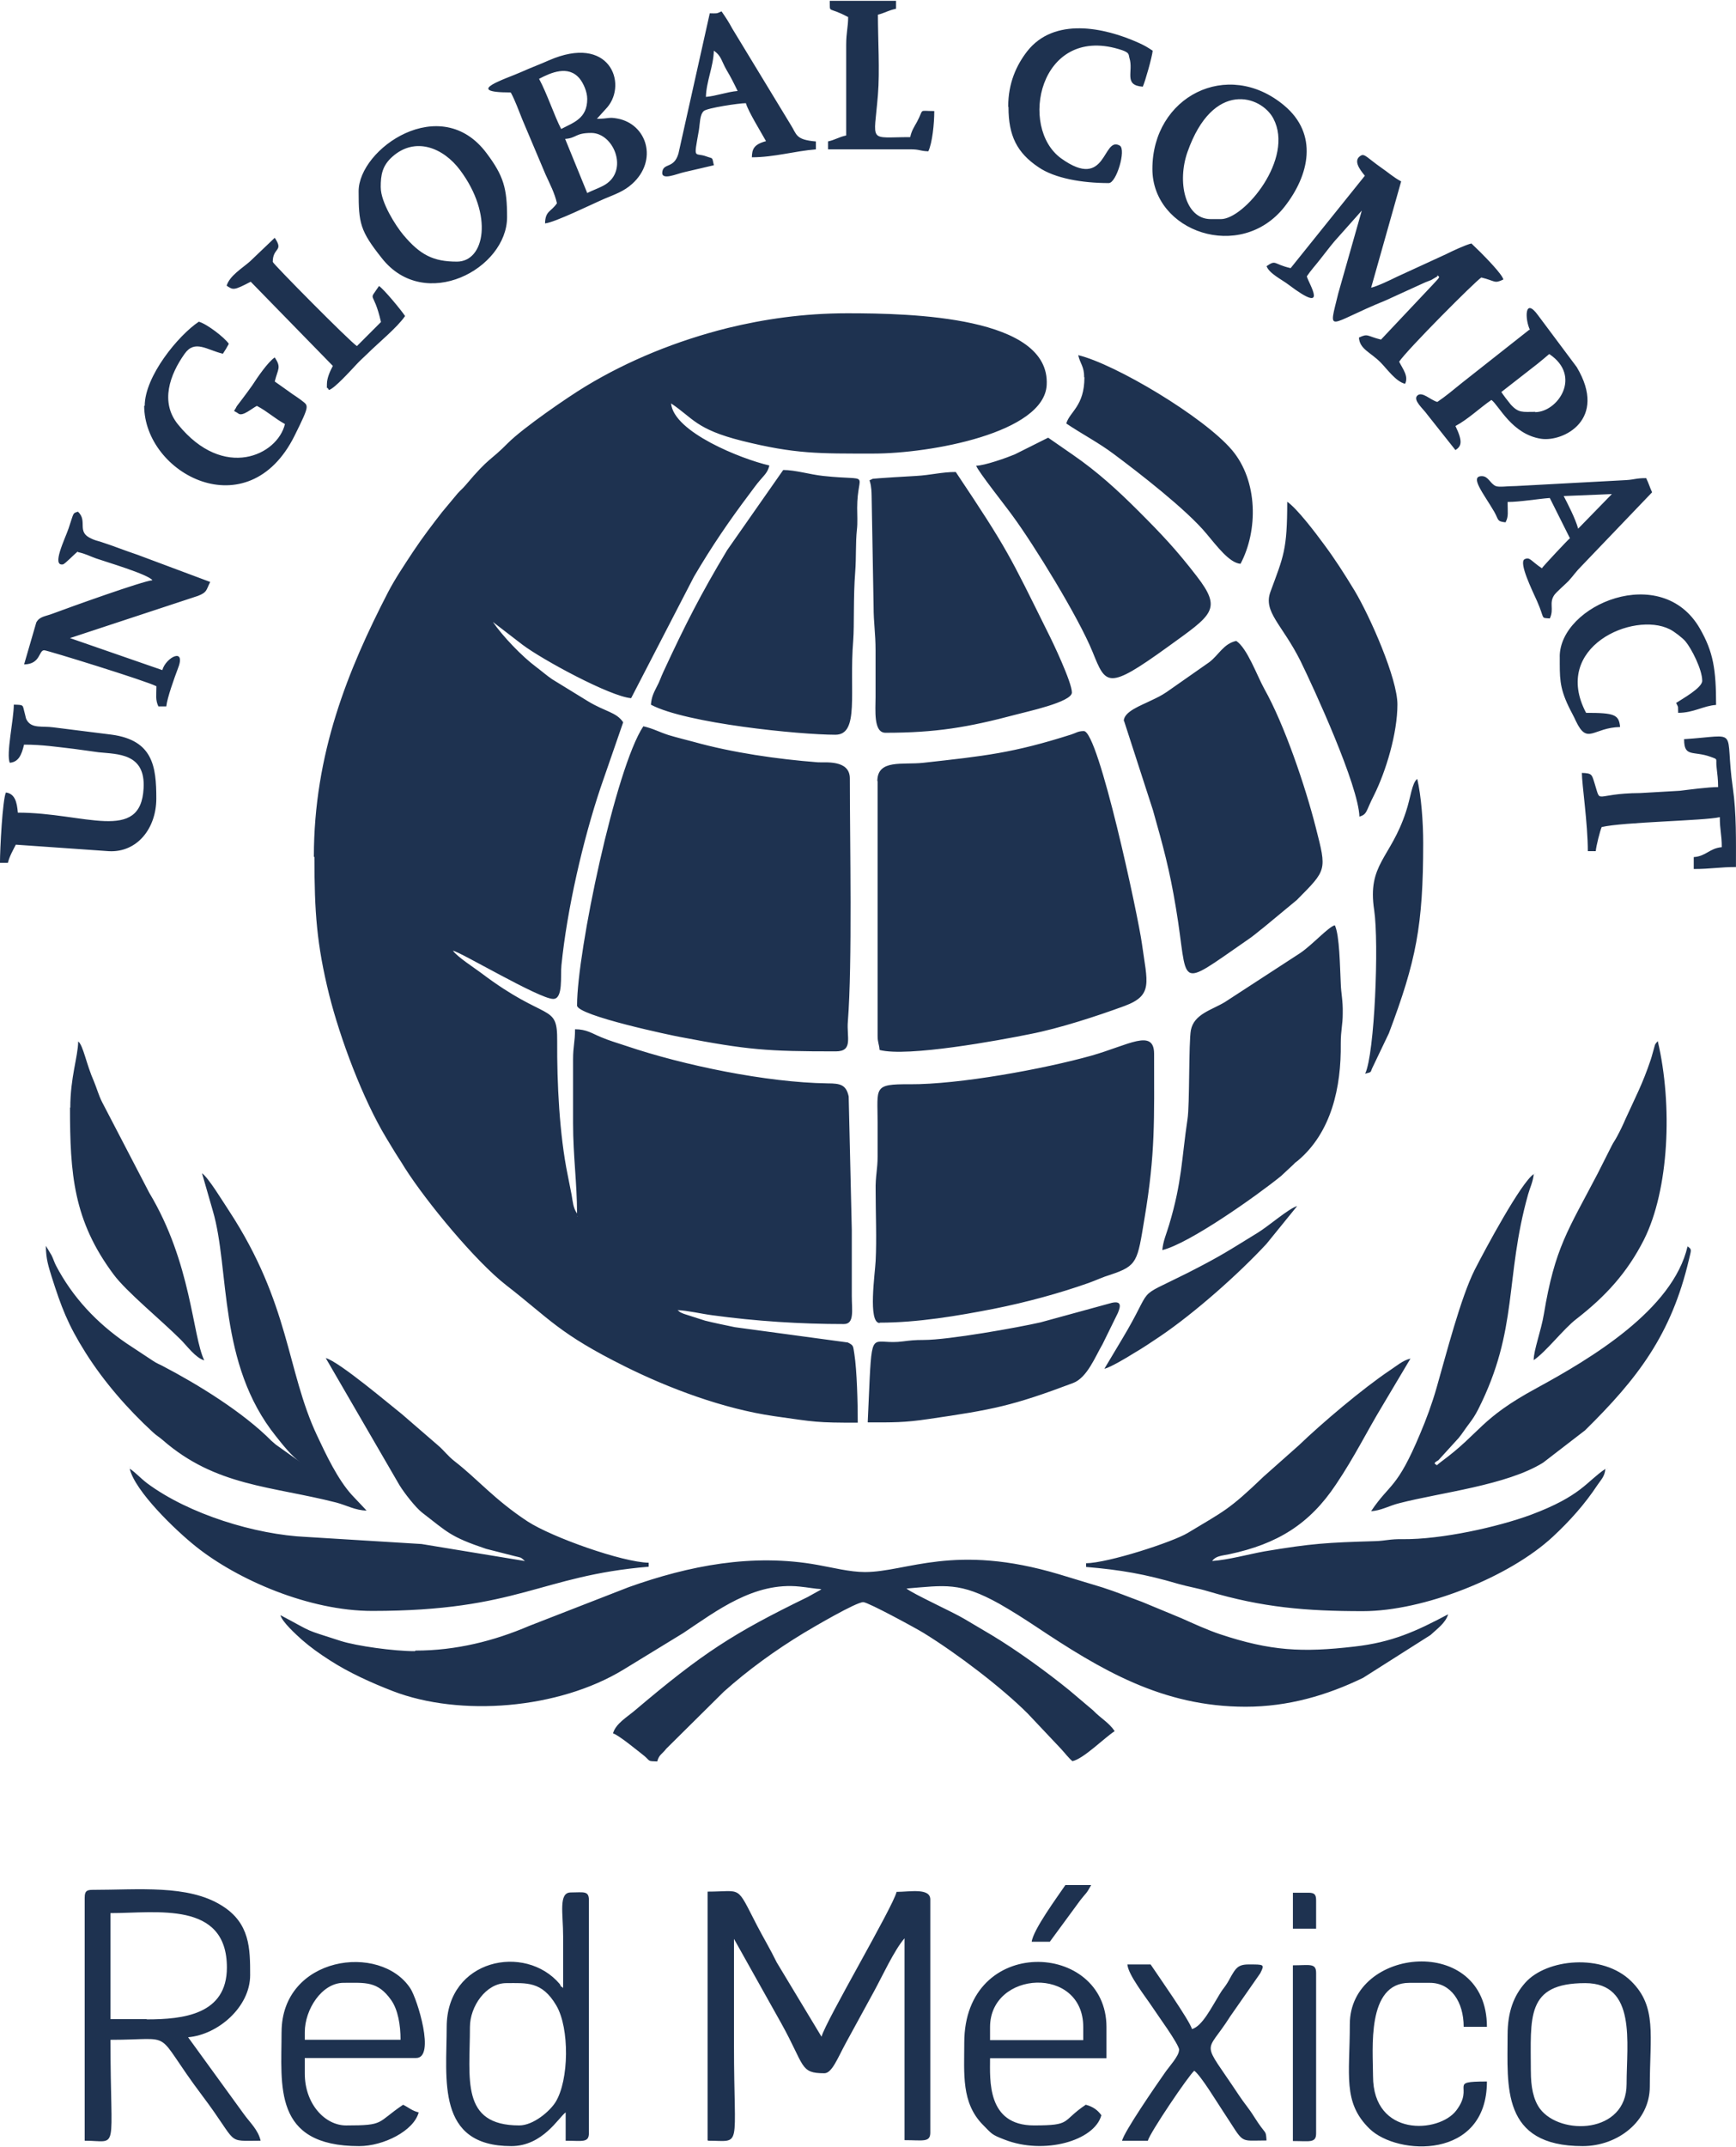<?xml version="1.0" encoding="UTF-8"?>
<!DOCTYPE svg PUBLIC "-//W3C//DTD SVG 1.1//EN" "http://www.w3.org/Graphics/SVG/1.1/DTD/svg11.dtd">
<!-- Creator: CorelDRAW 2021.5 -->
<svg xmlns="http://www.w3.org/2000/svg" xml:space="preserve" width="0.686in" height="0.848in" version="1.1" style="shape-rendering:geometricPrecision; text-rendering:geometricPrecision; image-rendering:optimizeQuality; fill-rule:evenodd; clip-rule:evenodd"
viewBox="0 0 686.56 847.99"
 xmlns:xlink="http://www.w3.org/1999/xlink"
 xmlns:xodm="http://www.corel.com/coreldraw/odm/2003">
 <defs>
  <style type="text/css">
   <![CDATA[
    .fil0 {fill:#1E3250}
    .fil1 {fill:#1E3250}
   ]]>
  </style>
 </defs>
 <g id="Layer_x0020_1">
  <path class="fil0" d="M228.21 480.29l0.22 0.22c0,0 -0.33,-0.11 -0.22,-0.22zm-103.86 -141.95c0,21.85 0.9,34.5 5.82,54.45 4.37,17.36 13.22,41.12 22.63,56.69 1.68,2.69 3.13,5.27 4.82,7.84 0.9,1.34 1.57,2.47 2.47,3.92 8.63,13.56 28.01,36.97 40.11,46.38 17.36,13.45 20.73,19.05 47.05,32.15 17.36,8.63 38.76,16.69 58.93,19.61 16.47,2.35 16.69,2.58 33.05,2.58 0,-7.84 -0.33,-20.73 -1.34,-27.11 -0.56,-3.13 -0.11,-3.36 -2.58,-4.59l-44.7 -6.05c-4.26,-0.9 -8.18,-1.68 -11.76,-2.58l-8.4 -2.69c-1.57,-0.67 -1.23,-0.45 -2.47,-1.46 3.81,0.11 9.41,1.46 13.78,2.02 17.25,2.35 34.73,3.47 51.98,3.47 4.26,0 3.13,-5.49 3.13,-11.09 0,-8.74 0,-17.48 0,-26.1l-1.23 -52.77c-1.01,-4.59 -3.25,-5.16 -8.29,-5.16 -24.2,-0.33 -57.14,-7.17 -79.65,-14.79 -3.7,-1.23 -6.83,-2.13 -9.97,-3.47 -3.58,-1.46 -5.71,-3.13 -10.31,-3.13 0,5.04 -0.78,6.61 -0.78,11.87l0 25.32c0,12.88 1.57,23.64 1.57,35.63 -1.57,-2.24 -1.68,-4.71 -2.13,-7.28 -0.56,-2.91 -1.12,-5.6 -1.57,-7.96 -3.25,-15.8 -4.26,-36.3 -4.15,-52.88 0.11,-15.35 -3.92,-7.17 -30.14,-27 -2.69,-2.02 -9.3,-6.27 -11.09,-8.74 2.58,0.22 34.17,19.05 39.66,19.05 4.03,0 2.8,-9.19 3.25,-13.33 2.24,-22.18 8.51,-49.41 15.46,-70.13l8.96 -25.88c-2.69,-4.03 -7.06,-4.15 -13.89,-8.29l-14.23 -8.74c-2.13,-1.46 -4.03,-3.13 -6.27,-4.82 -5.6,-4.15 -13.22,-12.1 -17.14,-17.81l11.65 8.96c7.84,5.94 34.73,20.5 43.02,21.17l24.87 -48.06c7.06,-11.99 13.78,-21.85 21.96,-32.71 1.46,-1.91 2.58,-3.58 4.15,-5.38 1.68,-2.02 3.02,-3.02 3.7,-5.82 -11.2,-2.58 -37.87,-13.22 -38.88,-24.54 8.74,5.82 9.75,10.2 28.01,14.79 21.17,5.27 30.47,5.04 51.98,5.04 22.63,0 67.56,-8.18 68.56,-27.11 1.46,-27.11 -53.44,-28.34 -78.87,-28.34 -17.36,0 -33.05,2.35 -47.28,5.82 -20.16,5.04 -39.21,12.77 -56.24,23.08 -7.06,4.26 -24.65,16.36 -30.7,22.41 -7.28,7.39 -7.06,5.16 -16.69,16.58 -1.12,1.34 -1.91,1.91 -3.13,3.25l-6.16 7.39c-3.92,5.04 -7.62,9.86 -11.43,15.57 -3.47,5.27 -7.17,10.76 -9.97,16.13 -15.91,30.81 -29.35,63.86 -29.35,104.64l0.22 0zm39.66 313.92c-8.29,0 -22.85,-2.02 -29.24,-4.03 -15.57,-5.04 -9.86,-2.8 -23.86,-10.2 0.67,2.69 6.27,7.73 8.51,9.75 3.47,3.02 6.95,5.49 10.98,8.07 7.62,4.93 16.58,8.96 24.99,12.21 26.55,10.2 65.43,7.17 91.19,-8.51l23.64 -14.45c13.11,-8.74 28.01,-20.28 46.04,-18.37 3.36,0.33 6.05,0.9 8.63,1.01 -0.11,0.11 -0.33,0.11 -0.45,0.33l-5.04 2.8c-29.46,14.34 -41.45,22.07 -68.45,44.93 -2.91,2.47 -7.51,5.16 -8.51,8.96 2.13,0.56 9.86,6.95 12.44,8.96 2.35,2.02 1.12,2.02 5.04,2.13 0.78,-2.8 1.79,-2.69 3.58,-5.04l22.74 -22.52c9.63,-8.63 20.5,-16.47 31.59,-23.19 3.36,-2.02 21.06,-12.44 23.64,-12.21 2.24,0.22 21.17,10.53 23.86,12.21 13.11,8.07 30.81,21.51 41.12,31.82l13.11 13.89c1.46,1.57 3.36,4.03 4.59,4.93 4.48,-1.01 12.55,-9.19 16.69,-11.87 -2.35,-3.47 -5.38,-4.93 -8.51,-8.18l-9.41 -7.96c-8.96,-7.28 -20.73,-15.8 -30.59,-21.74l-10.98 -6.5c-4.71,-2.8 -20.5,-9.97 -22.85,-11.99 15.24,-1.23 21.06,-2.69 36.75,6.05 5.27,3.02 9.3,5.6 14.23,8.85 25.88,17.25 50.19,31.82 83.13,31.82 16.81,0 32.15,-4.48 46.49,-11.43l26.66 -16.92c2.47,-2.35 5.94,-4.71 6.95,-8.18 -12.66,6.72 -22.18,11.09 -37.19,12.77 -20.39,2.35 -32.94,1.79 -53.11,-4.93 -4.71,-1.57 -10.64,-4.26 -15.12,-6.27l-15.68 -6.5c-5.27,-1.91 -9.75,-3.81 -15.68,-5.71l-17.03 -5.16c-41.57,-12.44 -60.16,-0.9 -76.85,-0.9 -5.94,0 -12.88,-1.79 -18.6,-2.8 -25.88,-4.71 -51.09,0.33 -74.73,8.74l-39.44 15.35c-13.89,5.94 -28.9,9.75 -44.93,9.75l-0.33 0.24zm64.2 -255.21c0,4.03 38.09,11.99 40.67,12.44 27,5.16 34.28,5.71 61.62,5.71 7.06,0 4.26,-5.6 4.82,-11.87 1.79,-22.74 0.78,-71.03 0.78,-96.01 0,-7.62 -10.08,-6.16 -12.66,-6.38 -16.02,-1.23 -33.83,-3.81 -49.07,-8.07 -2.91,-0.78 -6.61,-1.68 -9.97,-2.69 -3.81,-1.23 -6.05,-2.58 -9.97,-3.47 -10.98,16.47 -26.21,89.07 -26.21,110.24l0 0.11zm118.87 -88.73l0 100.72c0,2.69 0.56,3.02 0.78,5.6 10.98,2.91 47.39,-3.81 59.49,-6.27 11.54,-2.24 26.33,-7.06 37.31,-11.09 11.54,-4.26 9.07,-9.19 6.95,-24.65 -1.46,-10.76 -17.14,-84.03 -22.97,-84.03 -2.35,0 -3.13,0.78 -4.93,1.34 -23.19,7.39 -34.39,8.51 -58.59,11.2 -8.07,0.9 -18.15,-1.57 -18.15,7.28l0.11 -0.11zm0.78 214.1c15.12,0 30.92,-2.69 45.26,-5.49 12.88,-2.58 25.65,-6.05 37.42,-10.2 3.13,-1.12 5.6,-2.35 8.63,-3.25 10.76,-3.58 10.64,-5.27 13.45,-22.18 4.37,-25.99 3.81,-39.1 3.81,-65.09 0,-10.2 -10.2,-3.47 -24.76,0.67 -18.82,5.27 -52.32,11.43 -71.93,11.32 -14.56,-0.11 -12.66,1.23 -12.66,15.01 0,4.48 0,8.96 0,13.56 0,5.16 -0.9,7.62 -0.78,13.45 0,8.85 0.45,19.16 0,27.79 -0.22,4.82 -3.13,24.54 1.57,24.54l0 -0.12zm96.68 -237.85l11.43 35.29c4.03,14.23 6.61,23.64 9.07,38.54 5.27,31.14 -0.56,32.71 28.12,12.88 2.69,-1.79 4.37,-3.36 6.72,-5.16l13 -10.76c11.87,-11.99 11.87,-11.54 7.51,-28.57 -4.15,-16.36 -12.44,-40.78 -20.39,-54.9 -2.91,-5.27 -6.72,-16.02 -11.09,-18.93 -5.04,1.12 -6.83,5.49 -10.64,8.4l-16.81 11.76c-2.35,1.57 -3.58,2.13 -6.16,3.36 -4.03,2.02 -10.87,4.37 -10.87,8.18l0.11 -0.11zm-187.1 -6.39c13.89,7.39 58.82,11.87 72.94,11.87 9.63,0 5.38,-16.92 7.06,-37.31 0.45,-6.05 0,-17.25 0.78,-27 0.45,-5.82 0.11,-11.54 0.67,-16.69 0.33,-2.8 0.11,-5.82 0.11,-8.63 0,-15.01 6.38,-10.53 -13.45,-12.66 -5.27,-0.56 -10.98,-2.35 -15.8,-2.35l-22.18 31.7c-10.42,17.36 -16.58,29.46 -25.1,47.84 -1.12,2.35 -1.57,4.03 -2.69,6.05 -1.12,2.24 -2.13,4.03 -2.35,7.17zm92.77 11.09c19.83,0 32.6,-2.13 51.53,-7.17 4.03,-1.12 22.18,-4.93 22.18,-8.74 0,-4.03 -7.62,-20.05 -9.52,-23.75 -15.12,-30.47 -15.8,-32.6 -36.41,-63.41 -5.6,0 -9.75,1.23 -15.8,1.57 -0.9,0 -16.92,1.01 -17.03,1.12 -2.47,1.34 -0.56,-1.12 -0.45,6.72l0.78 43.69c0,6.72 0.78,10.42 0.78,17.48 0,6.05 0,12.21 0,18.26 0,5.27 -0.9,14.23 3.92,14.23l0 0zm79.32 328.14l0 1.57c13.67,1.12 23.64,2.91 36.19,6.61 4.26,1.23 8.07,1.79 12.1,3.02 21.4,6.38 38.76,7.84 61.17,7.84 23.98,0 57.81,-13.33 75.18,-29.46 6.72,-6.27 12.55,-12.77 17.59,-20.39 1.34,-2.02 2.91,-3.36 3.13,-6.38 -7.51,5.04 -9.41,10.64 -29.46,18.15 -13.11,4.82 -35.18,9.75 -50.64,9.63 -5.16,-0.11 -6.83,0.67 -11.09,0.78 -18.93,0.56 -24.87,0.9 -43.58,4.03 -6.27,1.12 -14.23,3.36 -20.73,3.81 1.46,-2.02 3.58,-2.02 6.83,-2.69 18.93,-4.03 31.7,-11.87 42.13,-27.56 7.39,-10.98 12.1,-20.73 18.26,-30.92l11.2 -18.82c-3.02,0.67 -5.49,2.91 -8.07,4.59 -10.87,7.28 -27,20.95 -36.08,29.69l-13.89 12.32c-13.89,13.33 -15.57,13.56 -30.03,22.3 -5.94,3.58 -31.37,11.87 -40.33,11.99l0.11 -0.11zm206.14 -37.3l-0.22 -0.22c0,0 0.11,0.33 0.22,0.22zm-428.08 36.52l-40.89 -6.72 -45.6 -2.8c-20.05,-0.9 -46.38,-8.96 -62.85,-21.17 -2.8,-2.13 -4.48,-4.15 -6.95,-5.82 2.02,8.85 18.04,24.31 26.21,30.81 16.58,13.22 44.82,25.43 69.69,25.43 57.92,0 66.32,-13.89 109.35,-17.48l0 -1.57c-10.53,-0.22 -38.32,-10.08 -47.95,-16.36 -13.11,-8.63 -19.72,-16.69 -28.68,-23.64 -2.91,-2.24 -4.26,-4.37 -6.95,-6.61l-14 -12.1c-4.03,-3.13 -24.87,-20.84 -30.14,-22.18l29.13 50.19c1.91,3.13 6.38,8.85 8.96,10.87 10.08,7.73 10.98,9.52 25.32,14.34l11.43 2.91c2.58,0.67 2.02,0.22 3.81,1.79l0.11 0.11zm-156.17 -37.31l-0.22 0.22c0,0 0.33,-0.11 0.22,-0.22zm408.25 -85.59c10.53,-2.47 37.42,-21.51 46.94,-29.24l4.93 -4.59c1.01,-1.01 0.33,-0.45 1.68,-1.46 13.33,-11.2 17.25,-29.02 17.03,-46.38 0,-5.38 0.78,-7.17 0.78,-11.87 0.11,-5.27 -0.67,-7.84 -0.78,-11.87 -0.33,-6.27 -0.45,-19.05 -2.35,-22.97 -2.58,0.67 -8.74,7.62 -13.67,10.98l-29.8 19.38c-5.16,3.13 -12.21,4.71 -13.45,11.09 -0.9,4.71 -0.45,29.58 -1.34,35.18 -2.35,15.68 -2.13,24.65 -7.28,41.79 -1.01,3.47 -2.35,6.27 -2.69,9.97l-0 0zm-441.52 -1.57c0,5.16 1.12,8.29 2.24,11.99 3.81,11.99 6.38,18.93 13.45,30.14 7.28,11.54 16.69,22.3 26.55,31.37 1.68,1.57 2.24,1.68 3.92,3.13 21.06,18.37 42.91,18.15 68.79,24.76 3.81,1.01 7.62,3.13 11.87,3.13l-5.82 -6.16c-5.6,-6.16 -10.2,-15.91 -13.78,-23.53 -12.1,-25.77 -10.64,-51.87 -34.84,-88.84 -2.47,-3.7 -8.07,-13 -10.64,-14.79l4.26 14.79c6.83,23.08 1.91,60.5 24.99,89.18 2.58,3.25 6.27,7.96 9.63,10.2l-9.75 -6.95c-0.56,-0.56 -1.23,-1.01 -1.68,-1.46 -11.2,-11.32 -29.24,-22.41 -43.24,-29.69 -1.34,-0.67 -2.24,-1.01 -3.58,-1.91l-10.53 -6.95c-11.65,-7.96 -21.29,-18.15 -27.9,-30.81 -0.67,-1.34 -1.01,-2.58 -1.68,-3.92l-2.35 -3.92 0.11 0.24zm549.3 85.71c0,-0.33 1.23,-0.9 1.46,-1.12l7.96 -8.74c1.57,-1.91 2.47,-3.47 4.03,-5.49 1.68,-2.24 2.35,-3.25 3.7,-5.82 16.02,-31.7 10.42,-51.76 19.72,-84.92 0.67,-2.47 2.02,-5.16 2.24,-8.07 -5.04,3.36 -19.05,29.46 -23.3,37.75 -5.6,11.09 -11.32,33.5 -15.12,46.72 -1.79,6.27 -4.03,12.32 -6.5,18.15 -9.3,22.18 -11.87,19.38 -19.38,30.59 3.7,-0.11 7.39,-2.24 11.09,-3.13 16.47,-4.26 42.46,-7.06 56.91,-16.02l16.58 -12.77c20.84,-20.5 34.17,-37.87 41.12,-67.56 0.9,-3.92 1.23,-3.92 -0.56,-5.16 -5.82,25.1 -38.32,44.37 -59.71,56.02 -22.52,12.21 -21.96,17.48 -37.64,29.02 -1.01,0.78 -1.01,0.78 -1.79,1.46l-0.9 -0.67 0.11 -0.22zm39.77 -114.28l-0.22 -0.22c0,0 0.11,0.33 0.22,0.22zm-221.15 -279.86c0.56,2.02 12.21,16.69 14.34,19.72 8.51,11.54 26.1,40.11 31.7,53.89 5.27,13 5.82,15.24 29.58,-1.91 17.81,-12.88 21.85,-14.79 11.54,-28.12 -7.96,-10.31 -13.67,-16.36 -22.85,-25.54 -8.29,-8.29 -16.25,-15.57 -25.99,-22.3l-9.86 -6.83 -13.22 6.61c-2.91,1.23 -11.99,4.48 -15.35,4.48l0.11 0zm151.47 138.7c3.25,-0.9 2.58,-2.13 5.82,-8.4 4.82,-9.63 9.3,-24.65 9.3,-35.96 0,-10.2 -10.76,-34.62 -16.92,-44.93 -4.15,-6.83 -7.73,-12.44 -12.32,-18.6 -3.13,-4.26 -10.42,-13.89 -14.34,-16.58 0,19.16 -1.46,21.51 -6.61,35.52 -3.02,8.07 4.59,12.88 11.87,27.45 5.16,10.53 22.97,49.18 23.3,61.62l-0.11 -0.12zm-194.27 239.42c9.86,0 14.23,0.11 23.98,-1.34 25.43,-3.7 33.05,-5.16 57.14,-14.23 5.6,-2.13 8.74,-10.42 11.65,-15.35l6.05 -12.32c1.23,-2.91 1.34,-4.82 -2.35,-4.03l-28.23 7.73c-8.85,2.02 -36.3,6.95 -46.16,6.95 -3.81,0 -5.49,0.22 -8.18,0.56 -11.65,1.57 -12.21,-5.16 -13.22,14.45l-0.78 17.48 0.11 0.11zm85.6 -413.07c0,11.43 -5.82,13.56 -7.17,18.26 6.16,4.15 12.88,7.62 18.82,12.1 9.63,7.17 28.79,21.96 36.64,31.48 4.15,4.93 9.07,11.54 13.45,11.87 6.95,-13.11 6.95,-32.71 -3.36,-44.93 -11.09,-13.11 -46.27,-34.06 -60.83,-37.53 0.78,3.47 2.35,4.37 2.35,8.74l0.11 0zm-401.19 288.6c0,26.21 1.34,44.7 17.25,65.99 5.04,6.83 18.82,18.04 26.55,25.77 2.58,2.58 5.82,7.17 9.3,8.18 -4.71,-9.75 -5.04,-38.43 -21.74,-66.21l-18.71 -35.96c-1.34,-2.69 -2.02,-5.27 -3.13,-7.96 -3.13,-7.06 -4.26,-14.34 -6.27,-15.91 -0.11,6.16 -3.13,14.23 -3.13,26.21l-0.11 -0.11zm578.76 99.93c4.93,-3.25 11.99,-12.55 17.03,-16.36 11.54,-8.96 20.05,-18.26 26.66,-31.26 9.97,-19.83 11.43,-53.22 5.49,-78.54 -1.34,1.57 -0.9,0.9 -1.57,3.13 -0.45,1.46 -0.67,2.58 -1.23,4.26 -3.25,9.63 -5.94,14.56 -9.97,23.41 -1.01,2.35 -2.02,4.48 -3.36,6.95 -0.9,1.68 -1.34,2.13 -2.02,3.47l-5.6 11.09c-11.76,22.52 -16.92,29.24 -21.29,55.57 -1.12,6.72 -4.03,14.23 -4.03,18.15l-0.11 0.12zm-38.09 -428.87c1.12,0.78 1.46,0.33 -1.79,3.81l-20.39 21.62c-5.6,-1.34 -5.04,-2.58 -8.74,-0.78 0.33,4.59 4.48,5.71 8.51,9.75 2.58,2.58 6.05,7.62 9.75,8.51 1.46,-3.02 -0.9,-5.82 -2.35,-8.74 3.13,-4.71 29.91,-31.59 32.49,-33.28 5.6,1.34 5.04,2.58 8.74,0.78 -0.56,-2.13 -6.83,-8.51 -9.07,-10.76l-3.58 -3.47c-2.35,0.56 -7.62,3.02 -10.08,4.26l-19.5 8.96c-2.47,1.23 -7.62,3.7 -10.08,4.26l11.87 -42.01c-3.13,-1.68 -5.16,-3.58 -7.96,-5.49 -5.27,-3.7 -6.5,-5.6 -7.96,-4.71 -3.13,1.79 -0.67,5.27 1.57,7.96l-29.35 36.52c-6.95,-1.57 -5.6,-3.47 -9.52,-0.78 1.01,2.91 6.16,5.38 8.63,7.28 16.47,12.44 7.96,-0.45 7.28,-3.25 1.57,-2.35 3.36,-4.26 5.27,-6.72 2.24,-2.8 3.36,-4.37 5.6,-7.06l10.87 -12.21 -9.3 32.71c-4.03,16.58 -4.48,12.21 18.71,2.8l15.24 -6.95c1.23,-0.56 1.79,-0.67 2.8,-1.12l2.47 -1.46 -0.11 -0.45zm-344.84 -53.89c4.59,-0.33 3.92,-2.35 10.31,-2.35 8.63,0 14.45,13.78 6.38,19.83 -1.79,1.46 -5.6,2.69 -7.96,3.92l-8.74 -21.4 0 -0zm-10.31 -23.75c4.71,-2.47 11.54,-5.49 16.02,-0.11 1.46,1.79 3.02,5.16 3.02,8.07 0,7.73 -5.38,9.3 -10.31,11.87 -2.69,-5.16 -5.49,-13.78 -8.74,-19.83zm-11.09 5.6c1.68,3.13 3.02,6.95 4.48,10.53l9.19 21.74c1.68,3.7 3.58,7.28 4.48,11.32 -2.35,3.47 -4.59,2.91 -4.71,7.96 3.81,-0.33 19.05,-7.84 23.53,-9.75 4.26,-1.79 7.62,-2.91 10.87,-5.82 10.42,-9.3 5.94,-23.75 -5.82,-25.88 -3.58,-0.67 -3.36,0.11 -8.07,0.11l4.15 -4.59c7.96,-9.41 0.9,-29.02 -23.19,-18.49 -3.47,1.57 -6.95,2.8 -10.64,4.48 -5.94,2.69 -23.86,8.18 -4.48,8.18l0.22 0.22zm-171.19 181.49c3.02,0.67 4.26,1.46 7.06,2.47 3.81,1.34 20.61,6.27 22.3,8.63 -3.92,0.33 -32.6,10.64 -39.21,13.11 -3.13,1.23 -5.38,1.12 -6.72,3.58l-4.82 16.58c6.61,-0.11 5.71,-5.6 7.96,-5.6 1.12,0 40.33,12.1 44.37,14.23 0,3.58 -0.45,5.38 0.78,7.96l3.13 0c0.33,-3.36 3.25,-11.43 4.48,-14.67 3.7,-9.07 -4.71,-4.71 -6.05,0.33l-36.52 -12.66 50.64 -16.69c3.7,-1.46 3.13,-2.24 4.82,-5.49l-28.79 -10.76c-5.38,-1.79 -9.41,-3.47 -14.67,-5.16 -0.9,-0.22 -2.47,-0.67 -3.58,-1.23 -6.05,-2.69 -1.23,-6.83 -5.27,-10.64 -2.13,0.78 -1.46,-0.11 -3.7,6.61 -1.46,4.26 -6.83,15.01 -2.24,14.23 0.78,-0.11 4.59,-4.15 5.82,-5.04l0.22 0.22zm119.65 -144.3c0,-4.71 0.56,-8.4 4.59,-11.99 9.07,-8.07 20.16,-3.58 26.78,5.27 13.33,17.81 9.75,36.19 -1.23,36.19 -9.41,0 -14.56,-2.69 -21.17,-10.53 -3.02,-3.58 -8.96,-12.88 -8.96,-18.82l0 -0.11zm-8.74 1.57c0,12.77 0.56,15.68 9.19,26.55 16.92,21.51 49.52,4.26 49.52,-16.25 0,-11.32 -1.34,-16.25 -8.07,-25.21 -18.15,-24.42 -50.64,-1.79 -50.64,15.01l0 -0.11zm340.92 11.09l-3.92 0c-10.31,0 -13.33,-14.9 -9.19,-26.55 10.08,-28.57 29.13,-22.3 33.95,-13.22 8.4,15.91 -11.54,39.77 -20.73,39.77l-0.11 0zm-27 -19.83c0,24.87 34.84,36.97 52.21,15.01 9.97,-12.66 13.45,-28.79 -0.11,-40.11 -22.41,-18.71 -52.1,-3.47 -52.1,25.1zm-398.73 93.55c0,27 41.12,48.85 59.49,11.87 6.38,-12.88 5.49,-11.65 2.35,-14.23 -1.23,-0.9 -1.91,-1.34 -3.25,-2.24 -2.58,-1.79 -4.48,-3.25 -6.95,-4.93 1.23,-5.04 2.69,-5.49 0,-9.52 -2.69,1.79 -6.83,7.84 -8.85,10.98 -1.46,2.02 -2.47,3.47 -4.03,5.49 -0.33,0.45 -1.91,2.47 -2.13,2.8 -1.34,2.8 -1.68,1.23 0.78,3.02 1.68,1.01 5.16,-2.13 7.17,-3.13 4.26,2.24 6.83,4.82 11.09,7.17 -2.91,12.32 -24.2,22.41 -42.24,0.22 -7.28,-8.85 -3.25,-19.83 2.58,-28.01 4.03,-5.71 8.85,-1.46 15.12,0 1.01,-1.57 1.46,-2.24 2.35,-3.92 -1.68,-2.47 -8.63,-7.84 -11.87,-8.74 -8.07,5.38 -21.4,21.51 -21.4,33.28l-0.22 -0.11zm-53.11 141.16c3.36,-0.33 4.59,-2.91 5.6,-7.17 7.28,0 12.88,0.9 19.72,1.68 2.69,0.33 7.17,1.01 9.75,1.34 7.51,0.78 18.6,0.33 17.81,14.23 -1.12,21.74 -23.41,9.63 -49.74,9.63 -0.33,-4.26 -1.23,-7.51 -4.71,-7.96 -1.34,2.8 -2.35,22.41 -2.35,27.79l3.13 0c0.67,-2.69 2.02,-4.93 3.13,-7.17l36.86 2.58c11.09,0.56 18.71,-8.96 18.71,-20.84 0,-12.66 -1.34,-22.97 -17.59,-25.21l-23.19 -2.91c-4.37,-0.56 -8.18,0.45 -10.2,-2.47 -0.78,-1.12 -0.56,-1.34 -1.01,-2.91 -1.01,-3.58 -0.11,-3.47 -4.37,-3.58 0,5.82 -3.13,19.72 -1.57,22.97l-0 0zm603.3 -138.7c-5.04,0 -6.61,0.56 -9.75,-2.91 -1.12,-1.34 -2.91,-3.7 -3.7,-4.93l14.23 -11.09c1.68,-1.34 3.13,-2.58 4.71,-3.92 13.11,8.74 3.36,22.97 -5.6,22.97l0.11 -0.11zm-2.35 -32.49l-27 21.29c-3.02,2.47 -6.27,5.16 -9.41,7.28 -2.69,-0.67 -6.05,-4.37 -7.96,-2.47 -1.79,1.79 2.47,5.27 3.92,7.39l11.2 14.12c2.35,-1.57 3.02,-3.25 0,-9.52 5.04,-2.69 9.63,-7.17 14.23,-10.31 3.02,2.24 8.07,13.56 19.61,15.35 8.74,1.34 26.55,-7.51 14.12,-28.34l-15.24 -20.39c-5.49,-7.62 -5.27,1.57 -3.25,5.71l-0.22 -0.11zm-64.98 294.09c3.02,-0.78 1.79,-0.33 3.25,-3.13l6.16 -12.88c10.76,-28.57 13.56,-42.46 13.56,-75.18 0,-8.4 -0.78,-18.6 -2.35,-25.32 -2.13,1.57 -2.58,7.39 -4.48,13 -6.05,18.49 -15.35,20.61 -12.55,38.88 1.91,12.88 0.22,56.69 -3.58,64.65l-0 -0zm84.25 -215.44c-1.12,-4.03 -4.03,-9.63 -5.71,-12.88l19.05 -0.78 -13.33 13.67zm-28.68 -2.58c1.23,-2.24 0.78,-4.03 0.78,-7.96 4.93,0 11.99,-1.23 16.69,-1.57l7.96 15.91c-0.67,0.45 -10.53,10.98 -11.09,11.87 -4.37,-2.91 -4.71,-4.59 -6.83,-3.58 -2.47,1.23 3.13,12.55 4.93,16.58 3.25,7.39 1.23,6.5 5.04,6.83 1.79,-3.81 -0.45,-6.05 1.79,-9.3 0.9,-1.23 4.15,-4.03 5.6,-5.49 2.13,-2.35 2.8,-3.58 5.16,-5.94l27.9 -29.13c-0.9,-1.91 -1.34,-3.58 -2.35,-5.6 -4.15,0 -4.37,0.56 -7.96,0.78l-43.58 2.35c-3.36,0 -6.61,0.56 -7.96,0 -2.24,-1.01 -2.91,-3.92 -5.49,-3.92 -5.04,0 0.9,7.17 4.93,14.12 1.79,3.13 0.9,3.81 4.59,4.15l-0.11 -0.11zm-316.27 -168.05c0.11,-5.94 3.02,-12.21 3.13,-18.26 3.02,2.02 3.02,4.15 5.04,7.62 1.79,3.02 2.91,5.27 4.37,8.29 -4.15,0.33 -8.51,2.02 -12.66,2.35l0.11 0zm1.57 -33.27l-12.44 55.68c-1.79,6.05 -5.82,3.58 -6.38,7.17 -0.56,3.7 5.71,0.78 8.85,0.11 4.48,-1.01 7.62,-1.79 11.54,-2.69 -0.78,-3.47 -0.22,-2.47 -2.91,-3.47 -4.82,-1.79 -5.16,1.79 -3.02,-10.31 0.45,-2.69 0.33,-6.16 1.91,-7.62 1.23,-1.23 14,-3.13 16.69,-3.13 0.78,3.02 6.16,11.76 7.96,15.01 -5.04,1.34 -5.49,3.36 -5.6,6.38 8.85,0 16.92,-2.47 25.32,-3.13l0 -3.13c-8.18,-0.67 -7.51,-2.8 -9.97,-6.61l-23.08 -37.98c-1.57,-2.91 -2.58,-4.37 -4.26,-6.83 -2.24,1.01 -1.57,0.78 -4.71,0.78l0.11 -0.23zm118.09 37.3c0,11.32 3.36,18.04 11.87,23.75 6.38,4.37 17.14,6.27 27.79,6.27 3.02,0 6.95,-13.22 4.37,-14.79 -6.95,-4.03 -4.93,18.15 -23.19,5.04 -16.92,-12.21 -8.63,-52.43 22.63,-43.24 4.71,1.34 3.92,2.13 4.37,3.58 1.68,5.38 -2.47,10.76 5.27,11.32 0.9,-1.91 3.7,-11.76 3.92,-14.23 -2.24,-1.46 -3.13,-2.02 -5.6,-3.13 -13.67,-6.16 -33.39,-10.2 -44.03,3.36 -4.26,5.49 -7.51,12.55 -7.51,21.85l0.11 0.22zm218.02 217.23c0,8.07 -0.22,11.87 3.47,19.61 1.01,2.13 2.02,3.81 2.91,5.82 4.59,9.63 6.72,2.58 17.48,2.35 -0.45,-4.93 -2.24,-5.6 -13.45,-5.6 -13.78,-26.1 18.82,-40.22 33.05,-33.05 1.68,0.78 5.16,3.47 6.27,4.82 2.35,2.8 6.61,11.09 6.61,15.57 0,2.8 -7.96,7.17 -10.31,8.74 1.01,2.13 0.67,0.9 0.78,3.92 6.16,0 9.97,-2.8 15.01,-3.13 0,-14.12 -1.12,-20.95 -6.38,-30.14 -15.12,-26.44 -55.46,-9.41 -55.46,11.09l-0 0zm49.18 32.71c0,7.17 3.58,4.37 10.42,6.83 3.36,1.23 1.91,0.45 2.47,4.59 0.22,2.13 0.56,4.26 0.56,7.39 -3.81,0 -11.54,1.01 -15.12,1.46l-15.68 0.9c-18.93,0.11 -15.24,4.93 -18.15,-4.15 -1.01,-3.13 -0.9,-3.7 -4.93,-3.81 0,4.48 2.35,20.05 2.35,30.92l3.13 0c0.22,-2.24 1.68,-7.96 2.35,-9.52 8.51,-2.02 40.56,-2.47 46.72,-3.92 0,5.27 0.78,6.83 0.78,11.87 -4.93,0.45 -6.16,3.58 -11.09,3.92l0 4.71c6.72,0 10.31,-0.78 16.69,-0.78 0,-10.31 0.22,-21.29 -1.23,-31.26 -3.47,-24.31 3.36,-20.73 -19.38,-19.27l0.11 0.12zm-330.61 -285.57c0,4.03 -0.78,6.05 -0.78,11.09l0 35.74c-3.02,0.67 -4.48,1.79 -7.17,2.35l0 3.13 32.49 0c4.03,0 3.58,0.67 7.17,0.78 1.57,-3.36 2.35,-10.87 2.35,-15.91 -6.5,0 -3.92,-1.12 -6.83,4.26 -1.23,2.24 -2.13,3.47 -2.69,6.05 -16.81,0 -14.34,2.69 -12.77,-16.69 0.78,-9.3 0,-22.07 0,-31.7 2.69,-0.67 4.03,-1.68 7.17,-2.35l0 -3.13 -26.21 0c0.11,5.27 -0.9,2.02 7.17,6.38l0.11 0zm-245.8 106.21c2.58,1.68 2.69,2.02 9.52,-1.57l32.49 33.28c-0.9,1.68 -2.35,4.59 -2.35,7.17 0,3.02 -0.22,0.33 0.78,2.35 2.24,-0.56 8.74,-7.84 11.09,-10.31 1.34,-1.46 2.69,-2.58 4.03,-3.92 4.15,-4.15 11.99,-10.53 15.01,-15.01 -1.46,-2.24 -8.4,-10.64 -10.31,-11.87 -4.48,6.72 -2.24,1.01 0.78,14.23l-9.52 9.52c-2.91,-1.91 -33.28,-32.6 -33.28,-33.28 0,-5.82 4.48,-4.03 0.78,-9.52l-9.75 9.3c-3.02,2.69 -8.18,5.71 -9.3,9.75l0 -0.11zm347.19 428.08c2.35,-0.56 8.96,-4.48 11.43,-6.05 4.03,-2.35 6.95,-4.37 10.64,-6.83 13.56,-9.19 30.92,-24.54 42.01,-36.52l12.1 -14.9c-3.25,0.9 -11.2,7.84 -15.57,10.53 -11.54,7.06 -14.12,8.96 -27.79,15.91 -21.85,10.98 -12.44,3.81 -25.99,26.33l-6.83 11.43 0 0.11z"/>
  <path class="fil1" d="M280.08 845.75c13.56,0 10.2,4.15 10.2,-37.87 0,-14 0,-28.01 0,-41.9l18.71 33.39c9.41,16.92 7.28,19.72 17.03,19.72 3.02,0 5.27,-6.05 8.51,-11.99l11.2 -20.5c3.02,-5.49 7.96,-16.25 11.99,-20.84l0 79.77c7.28,0 10.2,1.01 10.2,-3.02l0 -92.09c0,-4.71 -8.18,-3.02 -13.33,-3.02 -1.46,6.05 -28.01,50.97 -29.69,57.25l-17.7 -29.35c-2.69,-5.49 -5.16,-9.52 -7.84,-14.67 -8.4,-16.25 -5.6,-13.33 -19.5,-13.33l0 98.26 0.22 0.22zm-222.05 -48.06l-14.34 0 0 -41.9c18.26,0 46.04,-4.93 46.04,21.51 0,18.6 -17.25,20.5 -31.7,20.5l0 -0.11zm-24.54 -48.06l0 96.12c13.78,0 10.2,5.71 10.2,-39.88 26.78,0 16.13,-4.71 36.3,22.07 14.79,19.61 8.85,17.81 23.08,17.81 -1.01,-4.37 -4.15,-7.06 -6.72,-10.64l-21.96 -30.25c11.87,-1.01 24.54,-11.99 24.54,-24.54 0,-10.42 0,-20.61 -11.32,-27.56 -13.33,-8.29 -32.83,-6.16 -51.09,-6.16 -2.35,0 -3.02,0.67 -3.02,3.02l-0 0zm171.86 90.08c-23.3,0 -19.5,-18.37 -19.5,-38.88 0,-8.18 6.38,-17.36 14.34,-17.36 7.96,0 14.12,-0.9 19.83,8.85 5.27,8.96 5.04,29.58 -0.33,38.2 -2.24,3.58 -8.74,9.19 -14.34,9.19zm17.36 -54.22c-0.11,-0.22 -0.45,-0.67 -0.45,-0.56 -0.22,0.45 -0.78,-0.9 -0.9,-1.12 -13.67,-16.13 -44.7,-9.86 -44.7,17.03 0,20.61 -4.26,47.05 25.54,47.05 12.44,0 18.71,-11.32 21.51,-13.33l0 11.2c6.61,0 9.19,0.9 9.19,-3.02l0 -92.09c0,-3.81 -2.13,-3.02 -7.17,-3.02 -4.93,0 -3.02,8.29 -3.02,17.36 0,6.83 0,13.67 0,20.5l0 -0zm168.84 15.35c0,-22.41 36.86,-24.42 36.86,0l0 5.16 -36.86 0 0 -5.16zm-10.2 6.16c0,12.32 -1.23,23.75 7.39,32.49 3.58,3.58 3.25,3.81 8.51,5.82 15.68,6.16 35.63,0.45 38.32,-9.63 -1.46,-2.02 -3.25,-3.36 -6.16,-4.15 -9.86,6.61 -5.27,8.18 -20.5,8.18 -18.71,0 -17.36,-18.04 -17.36,-26.55l46.04 0 0 -12.32c0,-34.06 -56.24,-36.64 -56.24,6.16l0 0zm-260.81 -4.15c0,-8.96 6.72,-19.5 15.35,-19.5 8.63,0 13.45,-0.78 18.82,6.83 2.69,3.81 3.7,9.86 3.7,15.68l-37.87 0 0 -3.02 0 0zm-9.19 0c0,21.17 -3.58,45.04 30.7,45.04 9.63,0 21.62,-6.05 23.53,-13.33 -2.69,-0.67 -3.7,-1.79 -6.16,-3.02 -10.64,7.17 -7.06,8.18 -22.52,8.18 -8.4,0 -16.36,-8.51 -16.36,-20.5l0 -6.16 44.03 0c7.73,0 0.45,-23.3 -2.24,-27.45 -11.87,-18.26 -50.97,-12.77 -50.97,17.25l0 0zm494.07 15.35c0,-21.17 -2.13,-34.73 21.51,-34.73 20.39,0 16.36,23.53 16.36,39.88 0,19.72 -26.21,20.5 -34.28,9.75 -2.69,-3.7 -3.58,-8.85 -3.58,-14.79l0 -0.11zm-9.19 -14.34c0,20.28 -2.69,44.03 29.69,44.03 13.89,0 26.55,-9.86 26.55,-23.53 0,-20.28 2.91,-31.59 -7.39,-41.68 -11.32,-11.09 -33.5,-8.85 -41.9,0.67 -4.48,5.04 -6.95,11.43 -6.95,20.61l0 -0.11zm-62.4 -4.03c0,19.94 -2.91,30.81 7.84,41.23 10.98,10.64 46.38,12.32 46.38,-18.71 -15.91,0 -4.71,1.68 -12.1,11.43 -6.83,9.07 -32.94,10.64 -32.94,-13.56 0,-10.53 -2.69,-36.86 14.34,-36.86l8.18 0c8.29,0 13.33,7.51 13.33,17.36l9.19 0c0,-36.86 -54.22,-31.59 -54.22,-1.01l-0 0.11zm-67.56 10.2c0,2.24 -4.03,6.61 -5.49,8.74 -3.7,5.27 -16.13,23.3 -17.03,27l10.2 0c0.78,-3.13 16.25,-25.99 18.37,-27.67 2.69,2.02 8.96,12.44 11.43,16.13 8.74,13.11 5.71,11.43 17.14,11.43 -0.33,-4.59 0,-1.57 -4.93,-9.41 -2.02,-3.25 -3.7,-5.04 -5.94,-8.4 -15.24,-22.97 -13.45,-15.46 -3.47,-31.26l11.87 -17.03c1.79,-3.58 1.57,-3.47 -4.71,-3.47 -4.15,0 -5.04,1.68 -6.72,4.48 -1.01,1.79 -1.23,2.35 -2.24,3.81 -1.23,1.79 -1.12,1.34 -2.47,3.58 -3.25,5.27 -6.83,12.55 -10.87,13.67 -0.9,-3.36 -13.67,-21.51 -16.36,-25.54l-9.19 0c0.33,4.15 7.28,12.88 9.86,16.81 1.79,2.8 10.64,14.79 10.64,17.03l-0.1 0.11zm45.04 35.85c6.61,0 9.19,0.9 9.19,-3.02l0 -63.41c0,-4.03 -2.58,-3.02 -9.19,-3.02l0 69.57 0 -0.11zm-103.3 -78.76l7.17 0 12.1 -16.47c2.35,-3.02 2.24,-2.24 4.26,-5.94l-10.2 0c-3.02,4.48 -12.88,17.81 -13.33,22.52l0 -0.11zm103.3 -5.16l9.19 0 0 -11.2c0,-2.35 -0.67,-3.02 -3.02,-3.02l-6.16 0 0 14.34 0 -0.11z"/>
 </g>
</svg>
